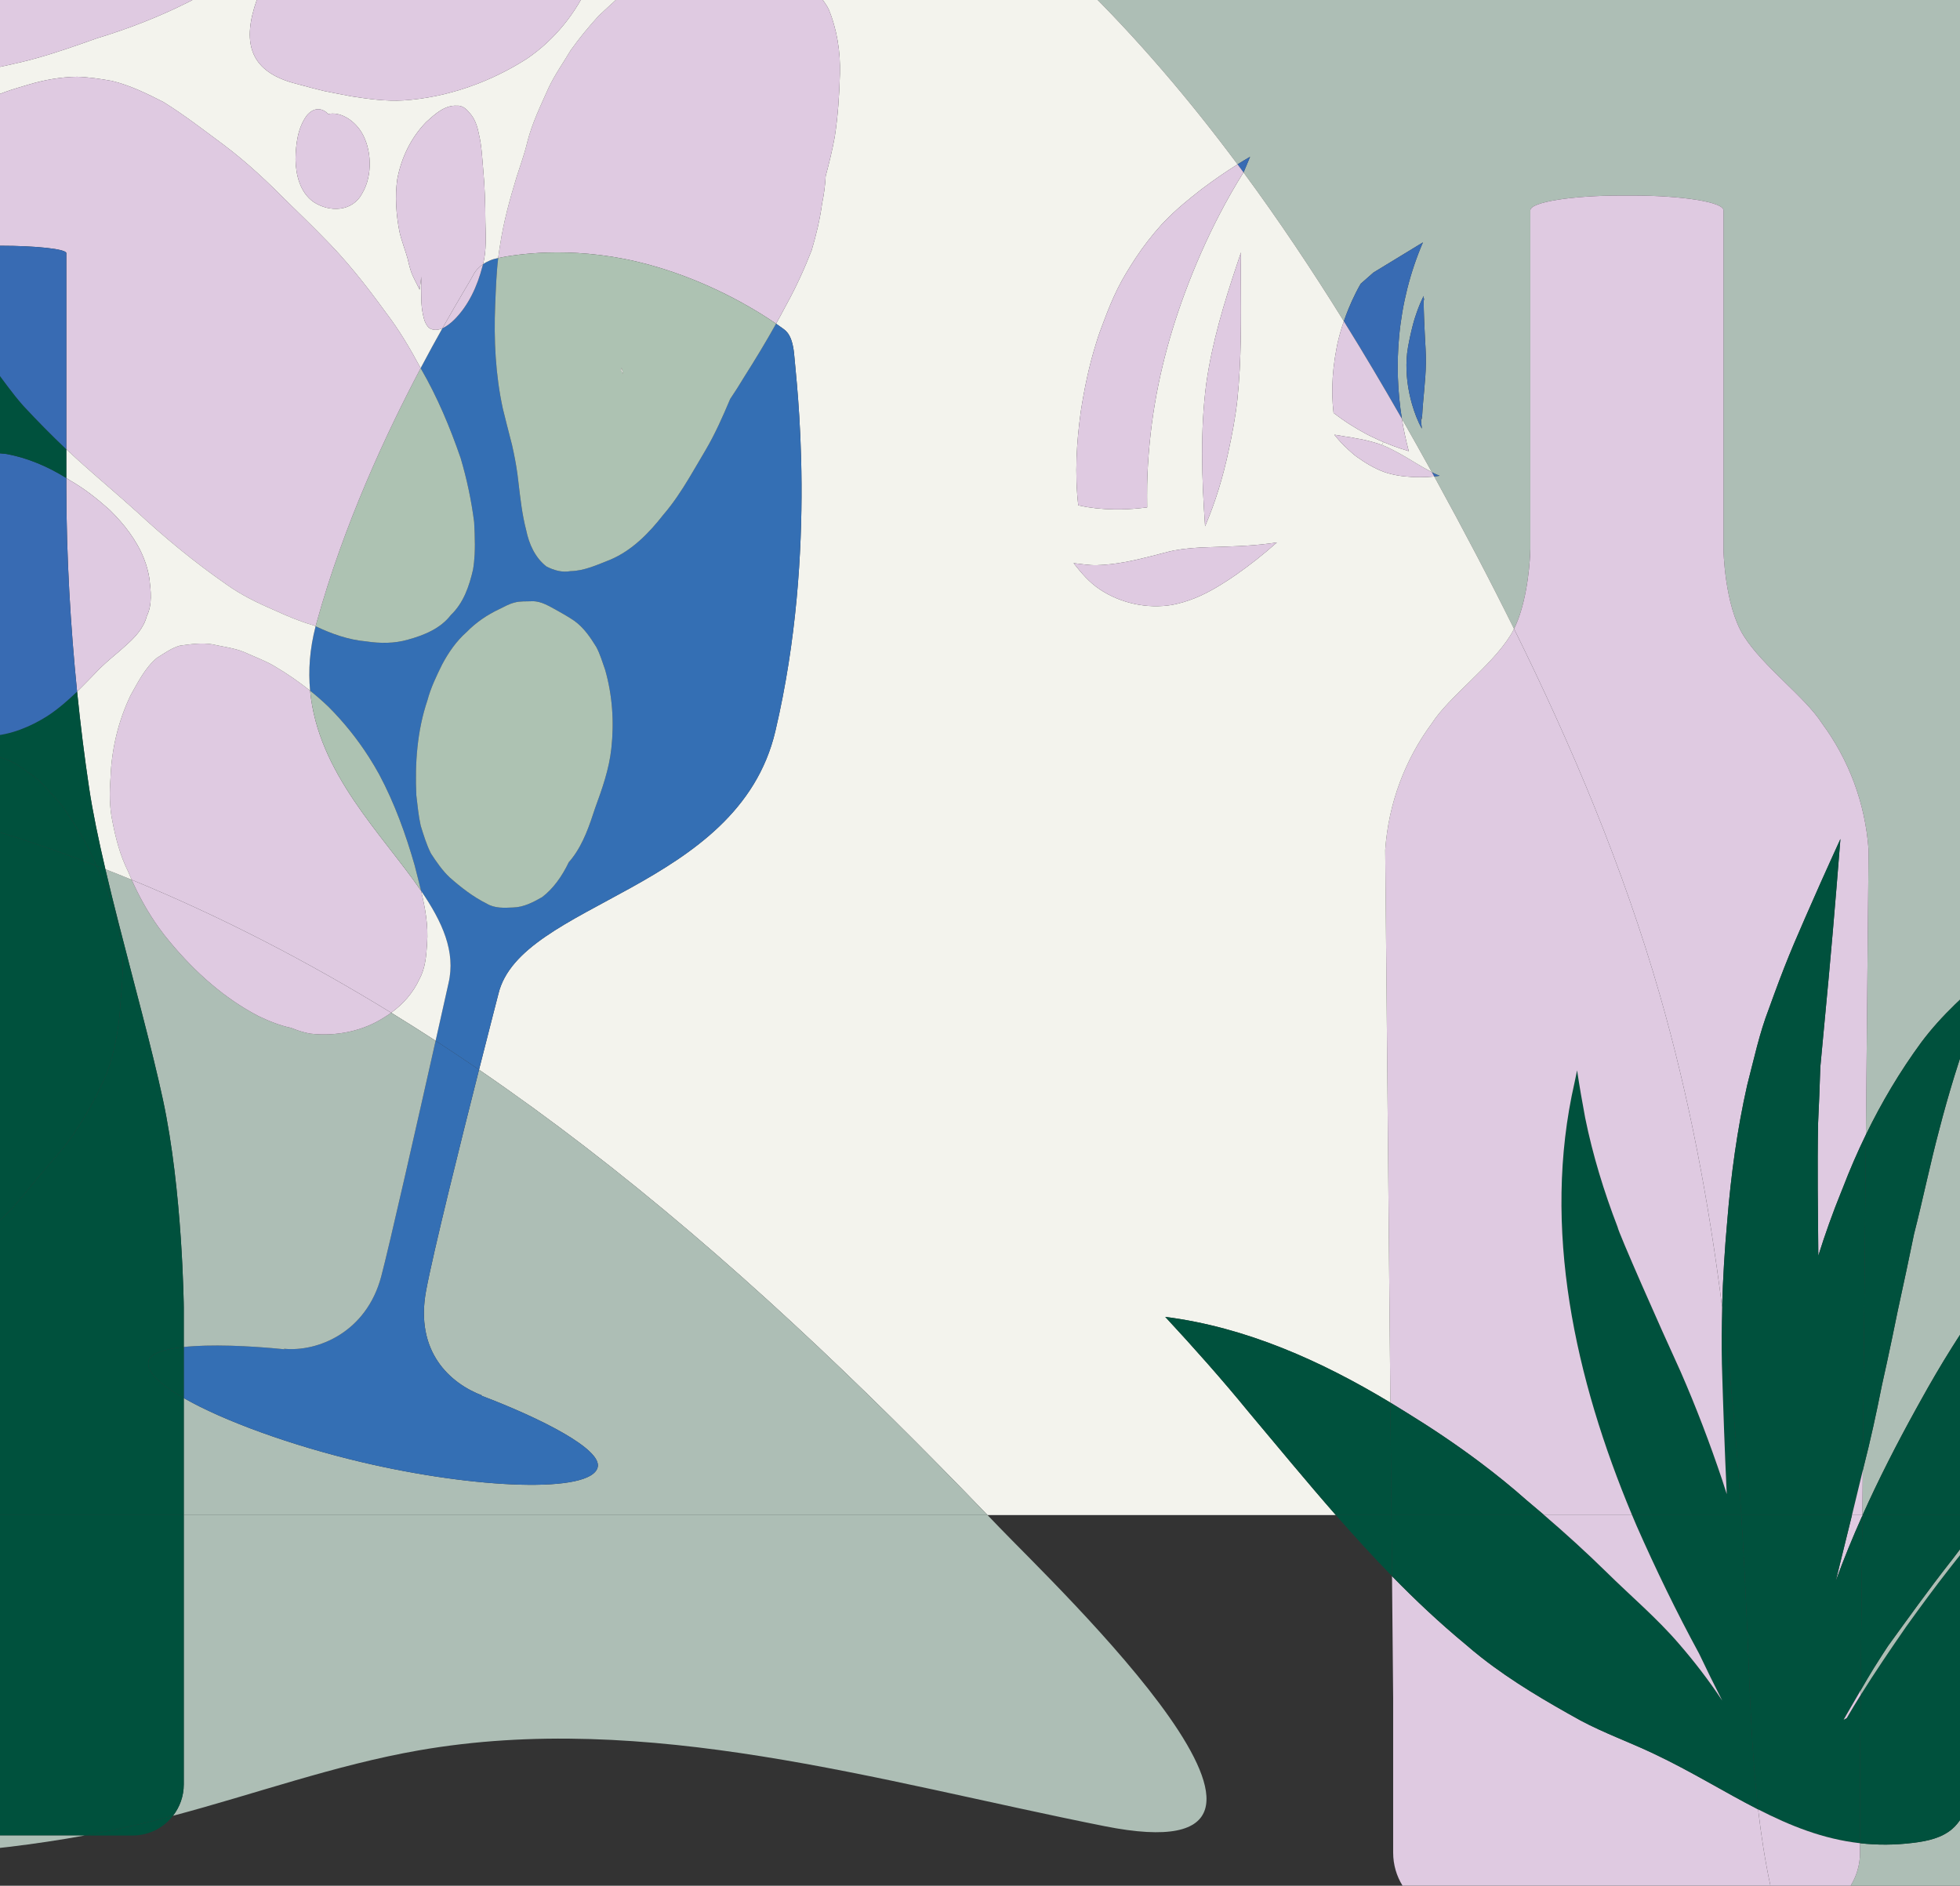 <?xml version="1.0" encoding="UTF-8"?>
<svg id="Calque_1" data-name="Calque 1" xmlns="http://www.w3.org/2000/svg" viewBox="0 0 1440 1385.65">
  <rect x="0" y="0" width="1440" height="1385.65" fill="#333333" stroke="none"/>
  <defs>
    <style>
      .cls-1 {
        fill: #adc2b2;
      }

      .cls-2 {
        fill: #dfcae1;
      }

      .cls-3 {
        fill: #dfcae1;
      }

      .cls-4 {
        fill: #386bb3;
      }

      .cls-5 {
        fill: #f3f3ed;
      }

      .cls-6 {
        fill: #00513d;
      }

      .cls-7 {
        fill: #adbeb5;
      }

      .cls-8 {
        fill: #346fb4;
      }
    </style>
  </defs>
  <path class="cls-7" d="M1644.43,495.97c17.6,199.61,47.93,399.89,29.86,599.46-2.99,32.93-7.41,66.22-20.18,96.72-13.89,33.18-37.04,61.6-61.62,87.86-74.41,79.52-164.94,143.9-264.48,188.07-12.54-26.4-21.19-54.05-27.3-82.44h58.93c4.37-7.04,6.91-15.35,6.91-24.25v-6.97c12.45,1.41,25.57,1.44,39.63-.34,10-1.26,20.38-3.53,28.03-10.09,10.85-9.31,12.86-25.08,23.43-34.31,7.39-6.46,19.42-9.14,28.27-12.99-1.51-34.25-.25-69.5-.25-104,0-10.77-5.48-52.56-4.68-79.38h60.11V-13.17h-747.83c-53.94-52.68-113.75-98.48-180.94-134.03l50.66-147.51c217.21-71.15,452.39-86.67,677.06-44.69,41.74,7.79,83.97,17.88,120.06,40.24,39.65,24.55,69.53,62.67,90.75,104.2,36.83,72.1,49,154,57.72,234.49,16.44,151.74,22.46,304.41,35.86,456.44Z"/>
  <path class="cls-7" d="M1541.09-13.17v1126.48h-60.11c.32-10.66,1.63-18.95,4.68-22-7.12,7.15-14.03,14.49-20.75,22h-5.88c8.83-11.67,17.69-23.31,26.63-34.88v-156.77c-5.57,5.92-10.98,11.98-16.24,18.18-12.81,16.14-24.55,33.09-35.51,50.54-7.98,12.69-15.54,25.66-22.79,38.77-1.19,2.14-2.38,4.28-3.56,6.42-14.01,25.38-27.27,51.26-39.13,77.74h-.17l.3-32.71c.19-.76.37-1.53.55-2.29,5.11-19.88,9.47-39.95,13.46-60.1,2.54-11.3,4.98-22.64,7.36-33.99.14-.65.27-1.31.41-1.96,6.13-30.51,6.83-31.32,15.89-75.46,6.57-25.64,11.82-51.58,18.65-77.16,3.33-12.94,6.98-25.79,10.9-38.56,6.71-21.83,14.22-43.42,22.34-64.78,1.39-3.86,2.88-7.68,4.32-11.52-2.27,1.99-4.59,3.88-6.83,5.89-6.62,5.62-13.11,11.41-19.34,17.47-8.93,8.67-17.32,17.88-24.78,27.88-15.58,21.24-29.09,44-40.62,67.72l.33-35.47,1.63-173.69c-2.39-34.68-14.73-66.63-34.19-92.98-.03-.03-.03-.05-.03-.07-12.6-19.63-43.44-41.73-57.62-64.43-14.18-22.67-14.78-63.77-14.78-63.77v-248.8c0-6-30.06-10.85-67.11-10.85-1.29,0-2.57.03-3.82.03s-2.52-.03-3.8-.03c-37.08,0-67.14,4.85-67.14,10.85v248.8s-.35,24.6-7.08,46.23c-1.35,4.37-2.97,8.61-4.91,12.51-18.2-36.82-37.37-73.17-57.09-109.14l-1.53-2.79c1.33-.13,2.66-.3,3.99-.53-1.52-.56-2.99-1.23-4.43-1.95-.45-.24-.88-.47-1.31-.69-7.22-13.11-14.56-26.21-22.02-39.27-3.21-20.02-3.91-40.42-2.01-60.66,2.23-23.79,8.08-47.08,17.47-68.93-1.67,1.02-3.33,2.03-4.99,3.05-10.43,6.39-20.87,12.77-31.34,19.09-3.1,2.78-6.21,5.53-9.36,8.24-.39.67-.78,1.33-1.15,2.01l-.72,1.32s-.4.74-.53.98c-.42.8-.83,1.6-1.24,2.41-1.88,3.75-3.63,7.58-5.23,11.46-1.27,3.09-2.46,6.22-3.54,9.38-23.22-37.4-47.7-74.08-73.73-109.4l.21-.33c1.5-3.72,3.06-7.42,4.64-11.11-3.1,1.8-6.17,3.66-9.21,5.56-35.56-47.76-73.99-92.94-115.97-133.94h747.83ZM1047.59,266.64c.1-6.99-.46-13.97-.8-20.94-.39-8.09-.77-16.18-.84-24.28.12-.75.25-1.51.39-2.29-.14.19-.26.4-.4.59,0-.75-.01-1.5,0-2.25-2.09,4.18-3.87,8.53-5.36,12.96-1.94,5.27-3.21,10.83-4.45,16.26-1.19,5.62-2.4,11.27-2.68,17.02-.64,11.28.86,22.62,4,33.46,1.8,6.14,4.05,12.21,7.17,17.82-.42-3.09-.62-6.31-.72-9.58.28.97.56,1.93.84,2.9.02-.82.07-2.25.09-2.54.66-13.06,2.6-26.04,2.76-39.13Z"/>
  <path class="cls-6" d="M1485.66,921.66v156.77c-8.94,11.57-17.8,23.21-26.63,34.88h-90.6c11.86-26.48,25.12-52.36,39.13-77.74,1.18-2.14,2.37-4.28,3.56-6.42,7.25-13.11,14.81-26.08,22.79-38.77,10.96-17.45,22.7-34.4,35.51-50.54,5.26-6.2,10.67-12.26,16.24-18.18Z"/>
  <path class="cls-6" d="M1485.66,1192.69c0,34.5-1.26,69.75.25,104-8.85,3.85-20.88,6.53-28.27,12.99-10.57,9.23-12.58,25-23.43,34.31-7.65,6.56-18.03,8.83-28.03,10.09-14.06,1.78-27.18,1.75-39.63.34v-58.03l.47-50.89c10.63-17,21.93-33.59,33.32-50.06,10.41-14.53,21.03-28.96,32.06-43.06,3.53-4.54,7.12-9.05,10.75-13.52,7.06-8.69,14.3-17.22,21.76-25.55h16.07c-.8,26.82,4.68,68.61,4.68,79.38Z"/>
  <path class="cls-7" d="M1464.91,1113.31c-7.46,8.33-14.7,16.86-21.76,25.55-3.63,4.47-7.22,8.98-10.75,13.52-11.03,14.1-21.65,28.53-32.06,43.06-11.39,16.47-22.69,33.06-33.32,50.06l.04-3.52c7.83-13.53,10.19-17.42,23.09-37.16-1.01,1.57-2.01,3.14-3.04,4.69,14.9-20.55,29.68-41.18,45.32-61.17.65-.83,1.3-1.65,1.95-2.48,2.56-3.38,5.12-6.76,7.69-10.14,5.65-7.47,11.3-14.95,16.96-22.41h5.88Z"/>
  <path class="cls-6" d="M1462.44,714.78c-1.44,3.84-2.93,7.66-4.32,11.52-8.12,21.36-15.63,42.95-22.34,64.78-3.92,12.77-7.57,25.62-10.9,38.56-6.83,25.58-12.08,51.52-18.65,77.16-9.06,44.14-9.76,44.95-15.89,75.46-.14.65-.27,1.31-.41,1.96-2.38,11.35-4.82,22.69-7.36,33.99-3.99,20.15-8.35,40.22-13.46,60.1-.18.76-.36,1.53-.55,2.29l.28-30.09,1.87-199.3.16-17.47c11.53-23.72,25.04-46.48,40.62-67.72,7.46-10,15.85-19.21,24.78-27.88,6.23-6.06,12.72-11.85,19.34-17.47,2.24-2.01,4.56-3.9,6.83-5.89Z"/>
  <path class="cls-6" d="M1368.43,1113.31h90.6c-5.66,7.46-11.31,14.94-16.96,22.41-2.57,3.38-5.13,6.76-7.69,10.14-.65.83-1.3,1.65-1.95,2.48-15.64,19.99-30.42,40.62-45.32,61.17,1.03-1.55,2.03-3.12,3.04-4.69-12.9,19.74-15.26,23.63-23.09,37.16l.27-29.47.03-4.04.38-39.48.51-55.28c.06-.13.12-.27.18-.4Z"/>
  <path class="cls-3" d="M1372.83,624.58l-1.63,173.69-.33,35.47c-6.27,12.89-11.96,26.07-17.08,39.43-.34.84-.69,1.68-1.02,2.52-6.29,15.46-11.88,31.16-16.87,47.06-.28-32.31-.76-64.63-.17-96.92v-.2c.67-13.86,1.22-27.71,1.65-41.57,4.13-43.88,8.34-87.74,11.87-131.69.99-11.95,1.88-23.91,2.89-35.87-4.78,10.58-9.67,21.17-14.38,31.79-17.41,39.44-23.42,52.63-34.44,82.69-1.15,3.14-2.36,6.47-3.64,10.03-7.09,18.26-11.11,37.49-16.04,56.4-7.37,32.67-11.91,65.97-14.6,99.33-1.92,21.2-3.23,42.44-3.81,63.71-9.81-77.57-24.19-154.4-45.8-229.53-26.72-92.87-64.21-182.14-107.08-268.85,1.94-3.9,3.56-8.14,4.91-12.51,6.73-21.63,7.08-46.23,7.08-46.23v-248.8c0-6,30.06-10.85,67.14-10.85,1.28,0,2.55.03,3.8.03s2.53-.03,3.82-.03c37.05,0,67.11,4.85,67.11,10.85v248.8s.6,41.1,14.78,63.77c14.18,22.7,45.02,44.8,57.62,64.43,0,.02,0,.04.03.07,19.46,26.35,31.8,58.3,34.19,92.98Z"/>
  <path class="cls-6" d="M1370.87,833.74l-.16,17.47-1.87,199.3-.28,30.09c-2.6,10.91-5.25,21.81-7.92,32.71h-81.31c-3.24-51.1-7.69-102.14-14.1-152.86.58-21.27,1.89-42.51,3.81-63.71,2.69-33.36,7.23-66.66,14.6-99.33,4.93-18.91,8.95-38.14,16.04-56.4,1.28-3.56,2.49-6.89,3.64-10.03,11.02-30.06,17.03-43.25,34.44-82.69,4.71-10.62,9.6-21.21,14.38-31.79-1.01,11.96-1.9,23.92-2.89,35.87-3.53,43.95-7.74,87.81-11.87,131.69-.43,13.86-.98,27.71-1.65,41.57v.2c-.59,32.29-.11,64.61.17,96.92,4.99-15.9,10.58-31.6,16.87-47.06.33-.84.68-1.68,1.02-2.52,5.12-13.36,10.81-26.54,17.08-39.43Z"/>
  <path class="cls-3" d="M1368.56,1080.6l-.3,32.71h-7.62c2.67-10.9,5.32-21.8,7.92-32.71Z"/>
  <path class="cls-7" d="M1368.26,1113.31h.17c-.06.13-.12.27-.18.4v-.4Z"/>
  <path class="cls-3" d="M1368.26,1113.31v.4c-7.07,15.79-13.62,31.79-19.55,48.02,3.99-16.14,7.99-32.28,11.93-48.42h7.62Z"/>
  <path class="cls-6" d="M1368.25,1113.71l-.51,55.28-.38,39.48-.03,4.04-.27,29.47c-2.67,4.6-5.96,10.31-10.52,18.14-.69,1.18-1.35,2.38-2.03,3.57l2.23-1.2c3.34-5.71,6.78-11.37,10.28-16.99l-.47,50.89v58.03c-27.23-3.08-51.25-12.8-74.85-24.85-4.7-41.07-6.03-82.92-7.68-124.11-1.23-30.7-2.74-61.44-4.69-92.15h81.31c-3.94,16.14-7.94,32.28-11.93,48.42,5.93-16.23,12.48-32.23,19.54-48.02Z"/>
  <path class="cls-3" d="M1367.06,1241.98l-.04,3.52c-3.5,5.62-6.94,11.28-10.28,16.99l-2.23,1.2c.68-1.19,1.34-2.39,2.03-3.57,4.56-7.83,7.85-13.54,10.52-18.14Z"/>
  <path class="cls-3" d="M1366.55,1354.42v6.97c0,8.9-2.54,17.21-6.91,24.25h-58.93c-3.96-18.42-6.84-37.16-9.01-56.07,23.6,12.05,47.62,21.77,74.85,24.85Z"/>
  <path class="cls-3" d="M1300.71,1385.64h-270.26c-4.37-7.04-6.9-15.35-6.9-24.25v-113.35l-.84-89.85c17.12,17.54,34.97,34.36,53.94,50.04,3.9,3.41,7.9,6.7,11.97,9.89,22.6,17.71,47.58,32.25,72.67,46.16,17.5,9.32,36.25,16.02,54.12,24.55,27.14,12.83,51.48,28.07,76.29,40.74,2.17,18.91,5.05,37.65,9.01,56.07Z"/>
  <path class="cls-6" d="M1284.02,1205.46c1.65,41.19,2.98,83.04,7.68,124.11-24.81-12.67-49.15-27.91-76.29-40.74-17.87-8.53-36.62-15.23-54.12-24.55-25.09-13.91-50.07-28.45-72.67-46.16-4.07-3.19-8.07-6.48-11.97-9.89-18.97-15.68-36.82-32.5-53.94-50.04l-.22-23.37-.2-21.51h112.2c15.72,13.49,31.04,27.43,45.83,41.94,17.7,17.47,36.83,33.58,53.09,52.5,11.48,13.22,22.21,27.21,31.9,41.87-5.82-11.41-11.5-22.91-16.97-34.48-16.63-30.57-31.8-61.9-45.83-93.71-1.16-2.7-2.31-5.4-3.44-8.12h80.26c1.95,30.71,3.46,61.45,4.69,92.15Z"/>
  <path class="cls-6" d="M1279.33,1113.31h-80.26c-41.64-99.67-66.74-210.91-42.23-317.99.57-2.95,1.2-5.89,1.84-8.82,1.74,11.66,3.75,23.26,5.93,34.85,5.56,27.41,13.77,54.16,23.81,80.24.63,4.1,31,72.96,46.32,106.33,11.37,25.98,21.47,52.56,30.51,79.47,1.13,3.49,2.24,6.98,3.38,10.49-1.53-31.97-2.62-63.93-3.58-95.9-.27-13.85-.2-27.7.18-41.53,6.41,50.72,10.86,101.76,14.1,152.86Z"/>
  <path class="cls-3" d="M1268.63,1097.88c-1.14-3.51-2.25-7-3.38-10.49-9.04-26.91-19.14-53.49-30.51-79.47-15.32-33.37-45.69-102.23-46.32-106.33-10.04-26.08-18.25-52.83-23.81-80.24-2.18-11.59-4.19-23.19-5.93-34.85-.64,2.93-1.27,5.87-1.84,8.82-24.51,107.08.59,218.32,42.23,317.99h-64.58c-4.25-3.66-8.53-7.28-12.84-10.87-10.98-9.72-22.38-18.95-34.09-27.75-17.46-13.13-35.63-25.31-54.24-36.77-3.91-2.45-7.84-4.88-11.81-7.26l-3.8-406.08c2.42-34.68,14.74-66.63,34.2-92.98.02-.03.02-.05.05-.07,12.61-19.63,43.41-41.73,57.59-64.43,1-1.59,1.94-3.28,2.8-5.03,42.87,86.71,80.36,175.98,107.08,268.85,21.61,75.13,35.99,151.96,45.8,229.53-.38,13.83-.45,27.68-.18,41.53.96,31.97,2.05,63.93,3.58,95.9Z"/>
  <path class="cls-3" d="M1248.34,1215.14c5.47,11.57,11.15,23.07,16.97,34.48-9.69-14.66-20.42-28.65-31.9-41.87-16.26-18.92-35.39-35.03-53.09-52.5-14.79-14.51-30.11-28.45-45.83-41.94h64.58c1.13,2.72,2.28,5.42,3.44,8.12,14.03,31.81,29.2,63.14,45.83,93.71Z"/>
  <path class="cls-6" d="M1134.49,1113.31h-112.2l-.78-82.65c3.97,2.38,7.9,4.81,11.81,7.26,18.61,11.46,36.78,23.64,54.24,36.77,11.71,8.8,23.11,18.03,34.09,27.75,4.31,3.59,8.59,7.21,12.84,10.87Z"/>
  <path class="cls-5" d="M1112.35,462.07c-.86,1.75-1.8,3.44-2.8,5.03-14.18,22.7-44.98,44.8-57.59,64.43-.03.02-.03.04-.05.07-19.46,26.35-31.78,58.3-34.2,92.98l3.8,406.08c-50.88-30.68-106.08-55.43-165.42-63,21.12,22.78,41.77,46.02,61.43,70.08,21.17,25.22,42.17,50.75,63.91,75.57h-255.88c-92.76-96.34-189.69-189.07-295.77-270.73-25.36-19.52-51.32-38.42-77.84-56.55,8.1-31.95,14.18-55.48,14.18-55.48,15.97-67.75,176.05-76.47,203.53-193.26,31.46-133.68,15.15-259.16,13.99-274.97-1.17-15.81-5.73-18.99-8.63-21.06-.49-.35-2.14-1.56-4.82-3.41,2.59-4.63,5.12-9.3,7.59-14,7.1-12.86,13.2-26.25,18.53-39.92,3.36-11.32,6.12-22.81,7.7-34.52,1.38-6.58,2.24-13.28,2.61-20,2.51-9.56,4.93-19.15,6.67-28.88,2.37-15.21,3.38-31.02,3.8-46.31.44-16.17-2.11-32.5-8.28-47.47-3.14-6.21-8.11-11.28-12.54-16.58-1.19-1.22-2.46-2.33-3.79-3.34h200.78c41.98,41,80.41,86.18,115.97,133.94-9.01,5.64-17.76,11.71-26.25,18.1l-2.07,1.62c-3.81,2.98-7.59,6.01-11.28,9.14-5.7,4.78-11.1,9.92-16.2,15.34-6.97,7.78-13.41,15.99-19.15,24.72-4.74,7.3-9.39,14.71-13.23,22.53-3.56,7.3-6.72,14.78-9.54,22.4-2.22,5.75-4.41,11.51-6.16,17.43-5.16,16.4-8.67,33.31-11.3,50.29-3.14,22.81-4.53,46.12-1.84,69.03,8.76,1.89,16.83,2.77,26.53,2.93,6,.09,12-.19,17.97-.78,1.9-.19,3.96-.46,6.08-.66-.05-5.52-.1-11.04,0-16.55.19-10.31.87-20.61,1.86-30.88,3.66-38.07,12.7-74.81,26.02-110.61,7.27-19.54,15.66-38.74,25.3-57.27,5.46-10.53,11.33-20.85,17.62-30.9,26.03,35.32,50.51,72,73.73,109.4-1.64,4.75-3.06,9.58-4.24,14.47-.05.24-.11.48-.17.72-.01.04-.02.13-.06.27-.1.48-.21.97-.32,1.45-.23,1.1-.44,2.21-.64,3.31-.41,2.22-.8,4.43-1.15,6.65-.08.53-.16,1.06-.23,1.59-.62,4.25-1.08,8.52-1.36,12.81-.63,9.44-.39,17.05.6,26.13,4.09,3.12,8.3,6.07,12.65,8.82,3.35,2.12,6.77,4.13,10.25,6.02.14.07.9.47,1.03.55.36.18.71.37,1.07.55.84.43,1.68.85,2.52,1.27,1.68.83,3.38,1.63,5.08,2.4,1.31.6,2.63,1.18,3.96,1.73l-.94,2.22c-1.23-.48-2.46-.91-3.72-1.3-5.06-1.49-10.17-2.87-15.41-3.61-2.72-.59-5.46-1.06-8.23-1.39-2.55-.49-5.13-.9-7.69-1.28,3.13,3.83,6.39,7.58,10.11,10.85,2.09,1.84,4.11,3.79,6.39,5.41,6.24,4.44,12.83,8.48,20.04,11.11,6.52,2.29,13.39,3.31,20.27,3.66,2.23.13,4.47.17,6.69.17,3.31-.04,6.62-.15,9.91-.49l1.53,2.79c19.72,35.97,38.89,72.32,57.09,109.14ZM936.83,399.74l1.32-1.17c-1.71.29-3.43.54-5.14.77-15.09,2.01-30.33,2.23-45.51,2.77-8.34.27-16.68.86-24.9,2.35-5.37,1.13-10.64,2.7-15.96,4.01-13.35,3.41-26.95,6.46-40.77,6.83-5.74.16-11.43-.89-17.12-1.5,5.62,7.17,11.58,14.21,19.24,19.27,15.43,10.28,34.92,14.48,53.21,11.41,11.36-2.17,22.08-6.71,32.01-12.58,10.56-6.18,20.54-13.32,30.14-20.9,4.58-3.65,9.08-7.39,13.48-11.26ZM911.74,185.49c-.88,2.63-1.76,5.26-2.64,7.9-9.67,28.79-18.54,58.03-22.83,88.18-4.58,34.86-3.34,70.15-.91,105.14,7.57-17.63,13.13-36.07,17.15-54.82,2.74-12.6,5.15-25.27,6.56-38.09,3.11-29.65,2.68-59.49,2.56-89.25-.02-6.35-.01-12.7.11-19.06Z"/>
  <path class="cls-4" d="M1053.29,347.66c1.44.72,2.91,1.39,4.43,1.95-1.33.23-2.66.4-3.99.53-.58-1.06-1.16-2.11-1.75-3.17.43.22.86.45,1.31.69Z"/>
  <path class="cls-3" d="M1051.98,346.97c.59,1.06,1.17,2.11,1.75,3.17-3.29.34-6.6.45-9.91.49-2.22,0-4.46-.04-6.69-.17-6.88-.35-13.75-1.37-20.27-3.66-7.21-2.63-13.8-6.67-20.04-11.11-2.28-1.62-4.3-3.57-6.39-5.41-3.72-3.27-6.98-7.02-10.11-10.85,2.56.38,5.14.79,7.69,1.28,2.77.33,5.51.8,8.23,1.39,5.24.74,10.35,2.12,15.41,3.61,1.26.39,2.49.82,3.72,1.3,3.67,1.41,7.22,3.16,10.68,5.04,1.87,1,3.72,2.05,5.55,3.1,6.67,3.81,10.44,6.54,20.38,11.82Z"/>
  <path class="cls-4" d="M1046.79,245.7c.34,6.97.9,13.95.8,20.94-.16,13.09-2.1,26.07-2.76,39.13-.02.29-.07,1.72-.09,2.54-.28-.97-.56-1.93-.84-2.9.1,3.27.3,6.49.72,9.58-3.12-5.61-5.37-11.68-7.17-17.82-3.14-10.84-4.64-22.18-4-33.46.28-5.75,1.49-11.4,2.68-17.02,1.24-5.43,2.51-10.99,4.45-16.26,1.49-4.43,3.27-8.78,5.36-12.96-.01.75,0,1.5,0,2.25.14-.19.26-.4.4-.59-.14.78-.27,1.54-.39,2.29.07,8.1.45,16.19.84,24.28Z"/>
  <path class="cls-4" d="M1040.43,181.16c1.66-1.02,3.32-2.03,4.99-3.05-9.39,21.85-15.24,45.14-17.47,68.93-1.9,20.24-1.2,40.64,2.01,60.66-13.76-24.06-27.94-48-42.64-71.65,1.08-3.16,2.27-6.29,3.54-9.38,1.6-3.88,3.35-7.71,5.23-11.46.41-.81.82-1.61,1.24-2.41.13-.24.51-.96.53-.98l.72-1.32c.37-.68.76-1.34,1.15-2.01,3.15-2.71,6.26-5.46,9.36-8.24,10.47-6.32,20.91-12.7,31.34-19.09Z"/>
  <path class="cls-5" d="M1051.98,346.97c-9.94-5.28-13.71-8.01-20.38-11.82-1.83-1.05-3.68-2.1-5.55-3.1-3.46-1.88-7.01-3.63-10.68-5.04l.94-2.22c2.27.97,4.56,1.88,6.87,2.75,3.85,1.45,7.76,2.76,11.7,3.93.04.01.08.02.13.03-2.08-7.85-3.77-15.79-5.05-23.8,7.46,13.06,14.8,26.16,22.02,39.27Z"/>
  <path class="cls-3" d="M1035.01,331.5s-.09-.02-.13-.03c-3.94-1.17-7.85-2.48-11.7-3.93-2.31-.87-4.6-1.78-6.87-2.75-1.33-.55-2.65-1.13-3.96-1.73-1.7-.77-3.4-1.57-5.08-2.4-.84-.42-1.68-.84-2.52-1.27-.36-.18-.71-.37-1.07-.55-.13-.08-.89-.48-1.03-.55-3.48-1.89-6.9-3.9-10.25-6.02-4.35-2.75-8.56-5.7-12.65-8.82-.99-9.08-1.23-16.69-.6-26.13.28-4.29.74-8.56,1.36-12.81.07-.53.15-1.06.23-1.59.35-2.22.74-4.43,1.15-6.65.2-1.1.41-2.21.64-3.31.11-.48.22-.97.32-1.45.04-.14.05-.23.06-.27.06-.24.12-.48.17-.72,1.18-4.89,2.6-9.72,4.24-14.47,14.7,23.65,28.88,47.59,42.64,71.65,1.28,8.01,2.97,15.95,5.05,23.8Z"/>
  <path class="cls-6" d="M1022.49,1134.82l.22,23.37c-14.19-14.54-27.88-29.58-41.28-44.88h40.86l.2,21.51Z"/>
  <path class="cls-6" d="M1021.51,1030.66l.78,82.65h-40.86c-21.74-24.82-42.74-50.35-63.91-75.57-19.66-24.06-40.31-47.3-61.43-70.08,59.34,7.57,114.54,32.32,165.42,63Z"/>
  <path class="cls-3" d="M938.15,398.57l-1.32,1.17c-4.4,3.87-8.9,7.61-13.48,11.26-9.6,7.58-19.58,14.72-30.14,20.9-9.93,5.87-20.65,10.41-32.01,12.58-18.29,3.07-37.78-1.13-53.21-11.41-7.66-5.06-13.62-12.1-19.24-19.27,5.69.61,11.38,1.66,17.12,1.5,13.82-.37,27.42-3.42,40.77-6.83,5.32-1.31,10.59-2.88,15.96-4.01,8.22-1.49,16.56-2.08,24.9-2.35,15.18-.54,30.42-.76,45.51-2.77,1.71-.23,3.43-.48,5.14-.77Z"/>
  <path class="cls-4" d="M918.44,115.21c-1.58,3.69-3.14,7.39-4.64,11.11l-.21.33c-1.44-1.97-2.9-3.93-4.36-5.88,3.04-1.9,6.11-3.76,9.21-5.56Z"/>
  <path class="cls-3" d="M909.23,120.77c1.46,1.95,2.92,3.91,4.36,5.88-6.29,10.05-12.16,20.37-17.62,30.9-9.64,18.53-18.03,37.73-25.3,57.27-13.32,35.8-22.36,72.54-26.02,110.61-.99,10.27-1.67,20.57-1.86,30.88-.1,5.51-.05,11.03,0,16.55-2.12.2-4.18.47-6.08.66-5.97.59-11.97.87-17.97.78-9.7-.16-17.77-1.04-26.53-2.93-2.69-22.91-1.3-46.22,1.84-69.03,2.63-16.98,6.14-33.89,11.3-50.29,1.75-5.92,3.94-11.68,6.16-17.43,2.82-7.62,5.98-15.1,9.54-22.4,3.84-7.82,8.49-15.23,13.23-22.53,5.74-8.73,12.18-16.94,19.15-24.72,5.1-5.42,10.5-10.56,16.2-15.34,3.69-3.13,7.47-6.16,11.28-9.14l2.07-1.62c8.49-6.39,17.24-12.46,26.25-18.1Z"/>
  <path class="cls-3" d="M909.1,193.39c.88-2.64,1.76-5.27,2.64-7.9-.12,6.36-.13,12.71-.11,19.06.12,29.76.55,59.6-2.56,89.25-1.41,12.82-3.82,25.49-6.56,38.09-4.02,18.75-9.58,37.19-17.15,54.82-2.43-34.99-3.67-70.28.91-105.14,4.29-30.15,13.16-59.39,22.83-88.18Z"/>
  <path class="cls-7" d="M734.35,1122.47c39.61,41.35,267.49,257.3,77.25,219.44-166.92-33.23-336.47-85.02-504.11-55.69-61.32,10.73-120.19,32.08-180.39,48.03,4.96-6.37,7.92-14.38,7.92-23.07v-197.87h590.53c2.94,3.05,5.87,6.1,8.8,9.16Z"/>
  <path class="cls-7" d="M725.55,1113.31H135.02v-85.98c29.03,16.66,78.74,34.82,130.78,47.09,83.67,19.73,168.74,23.12,173.33,3.66,3.11-13.17-41.28-35.76-85.76-52.63l.88-.02c-23.52-8.97-49.6-32.05-41.18-77.15,5.31-28.45,25.03-107.65,38.87-162.25,26.52,18.13,52.48,37.03,77.84,56.55,106.08,81.66,203.01,174.39,295.77,270.73Z"/>
  <path class="cls-3" d="M608.81,6.75c6.17,14.97,8.72,31.3,8.28,47.47-.42,15.29-1.43,31.1-3.8,46.31-1.74,9.73-4.16,19.32-6.67,28.88-.37,6.72-1.23,13.42-2.61,20-1.58,11.71-4.34,23.2-7.7,34.52-5.33,13.67-11.43,27.06-18.53,39.92-2.47,4.7-5,9.37-7.59,14-13.27-9.13-51.97-33.75-102.28-45.6-50.26-11.85-90.86-5-101.89-2.64.36-3.11.8-6.21,1.34-9.3,2.57-17.05,7.13-33.73,12.16-50.19,2.72-8.61,5.87-17.08,7.92-25.88,3.54-13.91,9.9-26.92,15.73-39.98,4.53-9.52,10.67-18.16,16.04-27.22,6.24-8.9,13.31-17.32,20.58-25.4,5.42-5.01,10.78-10.09,16.36-14.93,4.64-3.52,9.5-6.75,14.41-9.88h121.92c1.33,1.01,2.6,2.12,3.79,3.34,4.43,5.3,9.4,10.37,12.54,16.58Z"/>
  <path class="cls-8" d="M583.64,262.32c1.16,15.81,17.47,141.29-13.99,274.97-27.48,116.79-187.56,125.51-203.53,193.26,0,0-6.08,23.53-14.18,55.48-10.54-7.21-21.17-14.3-31.89-21.26,5.6-24.92,9.46-42.24,9.46-42.24,5.48-23.23-4.53-45.16-20.15-67.96-1.51-6.3-3.19-12.56-4.74-18.8-6.57-22.94-14.79-45.64-26.01-66.67-2.42-4.41-4.98-8.73-7.7-12.96-8.52-13.31-18.46-25.65-29.65-36.85-4.31-4.12-8.79-8.04-13.42-11.75-1.4-14.77-.34-30.49,4.04-47.36,11.75,5.59,24.13,10,37.18,11.13,10.17,1.55,20.7,1.61,30.63-1.28,6.06-1.66,12.13-3.73,17.65-6.69,2.67-1.42,5.21-3.05,7.56-4.95s4.51-4.06,6.41-6.54c9.27-8.85,13.42-21.12,16.23-33.31.62-3.69.99-7.42,1.18-11.17.12-2.43.17-4.87.17-7.3,0-5.5-.26-11-.54-16.45-2.03-15.85-5.37-31.66-9.91-46.97-7.8-22.58-17.01-44.67-28.98-65.37-.13-.25-.27-.49-.4-.74,5.74-10.88,11.14-20.72,15.99-29.32,3.23-1.45,6.24-3.96,8.54-6.18,10.64-10.51,17.07-24.76,20.8-39.07.18-.61.35-1.23.51-1.84,3.75-2.58,7.36-3.64,8.28-3.86-.04.01-.07.02-.09.03-.03.01-.04.01,0,0,.01,0,.03-.01.05-.01.13-.03.21-.05.24-.06,0,0,0-.01,0-.01.01.01.01,0,.01,0,.45-.12,1.33-.34,2.62-.61-1.37,11.47-1.73,23.03-2.21,34.58-1.05,25.39.2,51.01,5.57,75.88,1.97,8.11,4.05,16.18,6.13,24.26.23.87.45,1.76.68,2.64,1.59,7.03,2.97,14.11,3.95,21.25.24,1.91.47,3.83.7,5.74,1.42,11.96,2.7,23.99,5.75,35.64,2.07,10.15,6.53,20.17,14.86,26.64,5.5,2.85,11.49,4.58,17.7,3.44,10.42-.2,19.9-4.79,29.43-8.5,15.82-6.76,28.25-19.49,38.69-32.86,7.33-8.48,13.44-17.81,19.19-27.38,3.98-6.58,7.79-13.27,11.72-19.87,7.15-12.09,12.82-24.94,18.27-37.88,3.57-5.3,7.01-10.69,10.27-16.17,8.17-12.85,16.05-25.88,23.47-39.17,2.68,1.85,4.33,3.06,4.82,3.41,2.9,2.07,7.46,5.25,8.63,21.06ZM449.15,549.96c2.13-19.33.8-39.24-4.61-57.95-2.02-5.55-3.6-11.32-6.42-16.54-4.4-7.19-9.35-14.45-16.33-19.38-3.85-2.62-7.91-4.93-11.98-7.22-5.94-3.15-11.91-7.25-18.9-7.08-4.37.22-8.84-.2-13.08,1.03-3.88.99-7.38,2.99-10.94,4.74-8.98,4.22-17.25,9.86-24.18,16.98-7.45,6.58-13.26,14.99-17.89,23.74-4.21,8.55-8.35,17.11-10.8,26.36-7.56,22.37-9.24,46.36-8.14,69.84.92,7.45,1.57,14.98,3.22,22.31,2.17,6.89,4.25,13.95,7.54,20.39,4.04,6.21,8.34,12.44,13.73,17.56,8.33,7.35,17.17,14.23,27.15,19.21,5.91,3.6,12.91,3.19,19.54,2.87,7.72-.18,14.69-3.87,21.24-7.6,8.03-6.09,14.61-15.2,19.59-25.67.91-1,1.78-2.05,2.58-3.12,8.28-10.83,12.6-23.97,16.81-36.78,5.19-14.21,10.26-28.57,11.87-43.69Z"/>
  <path class="cls-1" d="M442.3,279.31s0,.06.02.09c.01.04.01.07.02.1h0s.01.04.02.07c0-.02,0-.04-.01-.06-.01-.07-.03-.14-.04-.19h0ZM570.19,237.85c-7.42,13.29-15.3,26.32-23.47,39.17-3.26,5.48-6.7,10.87-10.27,16.17-5.45,12.94-11.12,25.79-18.27,37.88-3.93,6.6-7.74,13.29-11.72,19.87-5.75,9.57-11.86,18.9-19.19,27.38-10.44,13.37-22.87,26.1-38.69,32.86-9.53,3.71-19.01,8.3-29.43,8.5-6.21,1.14-12.2-.59-17.7-3.44-8.33-6.47-12.79-16.49-14.86-26.64-3.05-11.65-4.33-23.68-5.75-35.64-.23-1.91-.46-3.83-.7-5.74-.98-7.14-2.36-14.22-3.95-21.25-.23-.88-.45-1.77-.68-2.64-2.08-8.08-4.16-16.15-6.13-24.26-5.37-24.87-6.62-50.49-5.57-75.88.48-11.55.84-23.11,2.21-34.58,11.03-2.36,51.63-9.21,101.89,2.64,50.31,11.85,89.01,36.47,102.28,45.6ZM457.72,274.99c-.34-1.62-.68-3.23-1.01-4.85-.16.68-.31,1.35-.47,2.02.49.95.98,1.89,1.48,2.83Z"/>
  <path class="cls-5" d="M433.31-13.17h37.25c-4.91,3.13-9.77,6.36-14.41,9.88-5.58,4.84-10.94,9.92-16.36,14.93-7.27,8.08-14.34,16.5-20.58,25.4-5.37,9.06-11.51,17.7-16.04,27.22-5.83,13.06-12.19,26.07-15.73,39.98-2.05,8.8-5.2,17.27-7.92,25.88-5.03,16.46-9.59,33.14-12.16,50.19-.54,3.09-.98,6.19-1.34,9.3-1.29.27-2.17.49-2.62.61,0,0,0,.01-.01,0,0,0-.03,0-.04.01-.03,0-.05,0-.08.02-.02,0-.05.01-.09.02-.92.22-4.53,1.28-8.28,3.86,2.61-10.17,1.96-20.78,1.71-31.2-.07-13-.43-26.02-1.66-38.96-.74-8.35-1.07-16.78-3.02-24.97-1.17-6.11-3.01-12.12-7.5-16.65-2.03-2.69-5.28-4.97-8.72-4.67-9.02-.55-16.28,6.3-22.55,11.93-11.23,11.5-18.38,26.4-21.31,42.13-1.76,12.64-.82,25.7,1.56,38.22,1.31,6.21,5,15.85,6.15,20.44.01,0,.01,0,0,.02.01,0,.02.03.02.05.01.05.03.11.04.18.01.02.01.04.01.06,0,.01,0,.02,0,.04,0,0,.01.01.01.02.09.38.21.91.21.92.6,2.55,1.21,5.1,2.04,7.59,1.62,4.74,4.29,9.03,6.37,13.58.54-3.19.89-6.41,1.25-9.62-.04,2.09-.08,4.18-.1,6.27.06,7.04-.18,14.16,1.22,21.11.78,3.83,1.74,7.74,4.77,10.46,3.13,1.92,6.49,1.54,9.64.14-4.85,8.6-10.25,18.44-15.99,29.32-7.61-14.17-15.76-28.08-25.57-40.86-14.39-19.88-29.57-39.1-47.02-56.39-7.85-8.04-15.93-15.84-23.95-23.7-15.26-15.32-30.95-30.28-48.29-43.25-14.52-10.77-28.86-21.9-44.24-31.43-12.1-6.17-24.53-12.26-37.79-15.46-8.43-1.48-16.99-2.81-25.55-3.04-11.97.17-23.81,2.24-35.27,5.64-11.97,3.59-24.42,6.81-34.78,14.09-5.96,3.99-10.26,9.84-15.11,15.02-6.72,7.11-10.48,16.24-12.96,25.58-1.66,5.33-3.41,10.68-3.97,16.26-.62,11.63-.73,23.4.6,35,.91,5.08,1.82,10.18,2.84,15.25-4.27.81-6.72,1.74-6.72,2.75v58.49c-.89.03-1.77.14-2.62.34-4.19-4.43-10.34-5.41-15.73,1.01-6.73,9.14-8.13,21.14-8.31,32.2.19,11.5,3.28,24.27,13.11,31.3,4.09,2.75,8.82,4.48,13.55,4.99v32.85c-17.05,12.72-26.87,31.24-34.06,50.89-2.99,8.37-6.51,16.62-8.17,25.4-2.29,11.75-2.35,23.83-.34,35.63.52,2.75,1.3,5.4,2.25,7.97.04.76.05,1.52.11,2.29.56,10.18,2.64,20.39,7.58,29.4,5.87,9.81,13.84,18.16,23.08,24.81-2.13,19.25-4.55,37.74-7.15,55.13-.13.86-.26,1.73-.4,2.61-4.18,3.12-8.39,6.2-12.53,9.39-28.86-6.49-58.03-11.7-87.49-15.53-4.04-.52-8.08-1.02-12.14-1.47V-13.17h52.83v109.41c2.69,1.57,5.54,2.83,8.55,3.47,7.13,1,14.43,2.04,21.62,1.12,7.2-.85,13.99-3.42,20.49-6.5,16.18-7.58,29.42-19.82,42.84-31.34,4.57-3.58,9.42-6.78,14.16-10.11,14.6-3.28,29.35-5.92,43.76-9.99,15.17-4.17,30-9.46,44.82-14.71,23.04-7,45.5-15.66,67.02-26.48,9.07-4.66,18.23-9.47,26.99-14.87h29.61c-2.34,4.34-4.39,8.83-6.14,13.35-10.28,29.5-6.33,51.29,26.42,60.67,28.58,7.66,18.82,5.14,43.25,9.95,12.6,1.97,25.37,3.72,38.16,2.99,32.14-2.13,63.54-13.27,90.63-30.57,20.45-13.9,36.46-33.79,46.28-56.39ZM266.19,141.93c7.67-12.9,7.07-32.41-.8-45.12-6.11-9.53-16.19-14.86-24.23-13-4.19-4.43-10.33-5.42-15.74,1.01-6.72,9.14-8.12,21.14-8.3,32.2.19,11.5,3.28,24.26,13.1,31.3,11.8,7.92,28.87,7.41,35.97-6.39ZM-103.38,399.94c8.29-40.73,10.98-167.57,10.61-184.54-2.2-22-7.35-44.19-19.68-62.9-3.54-6.32-7.55-12.5-12.7-17.51v331.4c9.04-21.53,17.13-43.51,21.77-66.45Z"/>
  <path class="cls-5" d="M456.71,270.14c.33,1.62.67,3.23,1.01,4.85-.5-.94-.99-1.88-1.48-2.83.16-.67.31-1.34.47-2.02Z"/>
  <path class="cls-1" d="M444.54,492.01c5.41,18.71,6.74,38.62,4.61,57.95-1.61,15.12-6.68,29.48-11.87,43.69-4.21,12.81-8.53,25.95-16.81,36.78-.8,1.07-1.67,2.12-2.58,3.12-4.98,10.47-11.56,19.58-19.59,25.67-6.55,3.73-13.52,7.42-21.24,7.6-6.63.32-13.63.73-19.54-2.87-9.98-4.98-18.82-11.86-27.15-19.21-5.39-5.12-9.69-11.35-13.73-17.56-3.29-6.44-5.37-13.5-7.54-20.39-1.65-7.33-2.3-14.86-3.22-22.31-1.1-23.48.58-47.47,8.14-69.84,2.45-9.25,6.59-17.81,10.8-26.36,4.63-8.75,10.44-17.16,17.89-23.74,6.93-7.12,15.2-12.76,24.18-16.98,3.56-1.75,7.06-3.75,10.94-4.74,4.24-1.23,8.71-.81,13.08-1.03,6.99-.17,12.96,3.93,18.9,7.08,4.07,2.29,8.13,4.6,11.98,7.22,6.98,4.93,11.93,12.19,16.33,19.38,2.82,5.22,4.4,10.99,6.42,16.54Z"/>
  <path class="cls-3" d="M442.35,279.51s.01.04.01.06c-.01-.03-.01-.04-.02-.06h.01Z"/>
  <path class="cls-3" d="M442.35,279.51h-.01s-.01-.07-.02-.11c0-.03-.01-.05-.01-.08.01.05.03.12.04.19Z"/>
  <path class="cls-3" d="M442.31,279.32s.01.05.01.08c-.01-.03-.02-.06-.02-.09h0Z"/>
  <path class="cls-8" d="M353.37,1025.45c44.48,16.87,88.87,39.46,85.76,52.63-4.59,19.46-89.66,16.07-173.33-3.66-52.04-12.27-101.75-30.43-130.78-47.09v-37.55c19.49-2.06,47.3-1.01,74.31,1.71l-.77-.41c25.03,2.48,60.61-12.14,71.51-53.05,5.82-21.82,27.33-116.94,39.98-173.26,10.72,6.96,21.35,14.05,31.89,21.26-13.84,54.6-33.56,133.8-38.87,162.25-8.42,45.1,17.66,68.18,41.18,77.15l-.88.02Z"/>
  <path class="cls-3" d="M194.71-13.17h238.6c-9.82,22.6-25.83,42.49-46.28,56.39-27.09,17.3-58.49,28.44-90.63,30.57-12.79.73-25.56-1.02-38.16-2.99-24.43-4.81-14.67-2.29-43.25-9.95-32.75-9.38-36.7-31.17-26.42-60.67,1.75-4.52,3.8-9.01,6.14-13.35Z"/>
  <path class="cls-3" d="M363.39,190.22s0,.01,0,.01c-.01-.01-.02,0-.03,0,.01-.01.03-.01.04-.01Z"/>
  <path class="cls-3" d="M363.35,190.23s.02-.01.03,0c-.03,0-.11.03-.24.06-.02,0-.04.01-.05.01.02-.01.05-.02.09-.03.03,0,.06,0,.09-.02s.05-.02.08-.02Z"/>
  <path class="cls-3" d="M363.27,190.25s-.06.02-.09.02c.04,0,.07-.02.09-.02Z"/>
  <path class="cls-3" d="M363.09,190.3s-.03.01,0,0h0Z"/>
  <path class="cls-3" d="M356.61,162.93c.25,10.42.9,21.03-1.71,31.2-2.72,1.86-5.5,4.53-7.38,8.26-1.73,3.44-10.36,17.3-22.47,38.83-3.15,1.4-6.51,1.78-9.64-.14-3.03-2.72-3.99-6.63-4.77-10.46-1.4-6.95-1.16-14.07-1.22-21.11.02-2.09.06-4.18.1-6.27-.36,3.21-.71,6.43-1.25,9.62-2.08-4.55-4.75-8.84-6.37-13.58-.83-2.49-1.44-5.04-2.04-7.59,0-.01-.12-.54-.21-.92,0,0-.01-.02-.01-.02,0-.02,0-.03,0-.04,0-.02,0-.04-.01-.06-.01-.07-.03-.13-.04-.18,0-.02-.01-.04-.02-.05.01-.01.01-.02,0-.02-1.15-4.59-4.84-14.23-6.15-20.44-2.38-12.52-3.32-25.58-1.56-38.22,2.93-15.73,10.08-30.63,21.31-42.13,6.27-5.63,13.53-12.48,22.55-11.93,3.44-.3,6.69,1.98,8.72,4.67,4.49,4.53,6.33,10.54,7.5,16.65,1.95,8.19,2.28,16.62,3.02,24.97,1.23,12.94,1.59,25.96,1.66,38.96Z"/>
  <path class="cls-3" d="M354.9,194.13c-.16.61-.33,1.23-.51,1.84-3.73,14.31-10.16,28.56-20.8,39.07-2.3,2.22-5.31,4.73-8.54,6.18,12.11-21.53,20.74-35.39,22.47-38.83,1.88-3.73,4.66-6.4,7.38-8.26Z"/>
  <path class="cls-1" d="M348.89,400.07c0,2.43-.05,4.87-.17,7.3-.19,3.75-.56,7.48-1.18,11.17-2.81,12.19-6.96,24.46-16.23,33.31-1.9,2.48-4.06,4.64-6.41,6.54s-4.89,3.53-7.56,4.95c-5.52,2.96-11.59,5.03-17.65,6.69-9.93,2.89-20.46,2.83-30.63,1.28-13.05-1.13-25.43-5.54-37.18-11.13.21-.79.42-1.58.64-2.37,20.11-72.75,51.55-139.95,76.54-187.27.13.25.27.49.4.74,11.97,20.7,21.18,42.79,28.98,65.37,4.54,15.31,7.88,31.12,9.91,46.97.28,5.45.54,10.95.54,16.45Z"/>
  <path class="cls-5" d="M309.36,654.57c15.62,22.8,25.63,44.73,20.15,67.96,0,0-3.86,17.32-9.46,42.24-10.79-7-21.67-13.87-32.64-20.6,8.83-6.39,16.11-14.67,20.73-24.67,4.38-8.04,5.07-17.23,5.62-26.18,1-13.13-1.34-26.01-4.4-38.75Z"/>
  <path class="cls-3" d="M309.36,654.57c3.06,12.74,5.4,25.62,4.4,38.75-.55,8.95-1.24,18.14-5.62,26.18-4.62,10-11.9,18.28-20.73,24.67-61.07-37.5-124.77-70.6-190.67-97.7-.91-2.03-1.79-4.08-2.64-6.14-5.8-11.58-9.05-24.05-11.49-36.7-2.25-10.55-2.25-21.39-1.41-32.09.72-20.9,5.67-41.67,14.7-60.55,5.5-9.78,10.68-20.29,19.42-27.6.16-.1.31-.2.48-.3,5.22-3.23,10.43-7.01,16.39-8.67,7.84-1.03,15.93-2.32,23.8-.96,7.83,1.78,15.96,2.65,23.42,5.71,7.5,3.46,15.37,6.2,22.47,10.47,9.08,5.36,17.76,11.32,25.96,17.9,5.73,60.76,52.99,105.35,81.52,147.03Z"/>
  <path class="cls-7" d="M320.05,764.77c-12.65,56.32-34.16,151.44-39.98,173.26-10.9,40.91-46.48,55.53-71.51,53.05l.77.41c-27.01-2.72-54.82-3.77-74.31-1.71v-29.22s-.82-85.28-15.34-152.64c-8.11-37.64-21.08-84.61-32.63-130-3.38-13.3-6.64-26.45-9.62-39.2,6.46,2.52,12.9,5.1,19.31,7.75,5.47,12.28,12.02,24.11,19.85,35.04,2.71,3.8,5.58,7.49,8.61,11.05,18.05,21.65,39.49,40.94,64.6,54.02,7.65,3.69,15.76,6.97,24.11,8.73,3.03,1.25,6.11,2.32,9.24,3.14,1.61.44,3.24.8,4.89,1.09,18.54,2.14,38.2-1.67,54-11.81,1.84-1.11,3.64-2.29,5.37-3.56,10.97,6.73,21.85,13.6,32.64,20.6Z"/>
  <path class="cls-1" d="M304.62,635.77c1.55,6.24,3.23,12.5,4.74,18.8-28.53-41.68-75.79-86.27-81.52-147.03,4.63,3.71,9.11,7.63,13.42,11.75,11.19,11.2,21.13,23.54,29.65,36.85,2.72,4.23,5.28,8.55,7.7,12.96,11.22,21.03,19.44,43.73,26.01,66.67Z"/>
  <path class="cls-3" d="M309.06,270.54c-24.99,47.32-56.43,114.52-76.54,187.27-.22.79-.43,1.58-.64,2.37-.45-.2-.89-.42-1.33-.63-.03-.01-.05-.03-.07-.04-.4-.11-.8-.21-1.19-.32-9.3-2.7-18.23-6.49-27.04-10.5-12.58-5.42-24.98-11.36-36.13-19.4-22.96-15.95-44.55-33.74-65.07-52.71-14.21-12.87-28.93-25.16-43.17-37.98-3.08-2.78-6.13-5.6-9.15-8.47v-144.13h0c0-3-21.81-5.42-48.72-5.42-17.88,0-33.52,1.07-42,2.67-1.02-5.07-1.93-10.17-2.84-15.25-1.33-11.6-1.22-23.37-.6-35,.56-5.58,2.31-10.93,3.97-16.26,2.48-9.34,6.24-18.47,12.96-25.58,4.85-5.18,9.15-11.03,15.11-15.02,10.36-7.28,22.81-10.5,34.78-14.09,11.46-3.4,23.3-5.47,35.27-5.64,8.56.23,17.12,1.56,25.55,3.04,13.26,3.2,25.69,9.29,37.79,15.46,15.38,9.53,29.72,20.66,44.24,31.43,17.34,12.97,33.03,27.93,48.29,43.25,8.02,7.86,16.1,15.66,23.95,23.7,17.45,17.29,32.63,36.51,47.02,56.39,9.81,12.78,17.96,26.69,25.57,40.86Z"/>
  <path class="cls-2" d="M116.59,681.51c-7.83-10.93-14.38-22.76-19.85-35.04,65.9,27.1,129.6,60.2,190.67,97.7-1.73,1.27-3.53,2.45-5.37,3.56-15.8,10.14-35.46,13.95-54,11.81-1.65-.29-3.28-.65-4.89-1.09-3.13-.82-6.21-1.89-9.24-3.14-8.35-1.76-16.46-5.04-24.11-8.73-25.11-13.08-46.55-32.37-64.6-54.02-3.03-3.56-5.9-7.25-8.61-11.05Z"/>
  <path class="cls-3" d="M265.39,96.81c7.87,12.71,8.47,32.22.8,45.12-7.1,13.8-24.17,14.31-35.97,6.39-9.82-7.04-12.91-19.8-13.1-31.3.18-11.06,1.58-23.06,8.3-32.2,5.41-6.43,11.55-5.44,15.74-1.01,8.04-1.86,18.12,3.47,24.23,13Z"/>
  <path class="cls-5" d="M230.55,459.55c.44.21.88.43,1.33.63-4.38,16.87-5.44,32.59-4.04,47.36-8.2-6.58-16.88-12.54-25.96-17.9-7.1-4.27-14.97-7.01-22.47-10.47-7.46-3.06-15.59-3.93-23.42-5.71-7.87-1.36-15.96-.07-23.8.96-5.96,1.66-11.17,5.44-16.39,8.67-.17.1-.32.2-.48.3-8.74,7.31-13.92,17.82-19.42,27.6-9.03,18.88-13.98,39.65-14.7,60.55-.84,10.7-.84,21.54,1.41,32.09,2.44,12.65,5.69,25.12,11.49,36.7.85,2.06,1.73,4.11,2.64,6.14-6.41-2.65-12.85-5.23-19.31-7.75-5.07-21.64-9.33-42.09-12.01-60.02-3.29-21.99-6.27-45.72-8.78-70.53,5.82-5.63,11.39-11.53,17.05-17.31,3.19-3.1,6.53-6.04,9.94-8.9,2.89-2.39,5.75-4.8,8.48-7.36,6.89-6.02,13.38-12.81,15.76-21.9,4.17-8.68,2.95-18.28,1.91-27.5-.77-5.11-2.15-10.02-4.02-14.74-5.36-13.61-14.77-25.59-25.19-35.81-8.93-7.98-18.39-15.5-28.81-21.46-1-.66-2.01-1.3-3.03-1.93v-21.13c3.02,2.87,6.07,5.69,9.15,8.47,14.24,12.82,28.96,25.11,43.17,37.98,20.52,18.97,42.11,36.76,65.07,52.71,11.15,8.04,23.55,13.98,36.13,19.4,8.81,4.01,17.74,7.8,27.04,10.5.39.11.79.21,1.19.32.02,0,.04.03.07.04Z"/>
  <path class="cls-3" d="M-125.15-13.17H165.1c-8.76,5.4-17.92,10.21-26.99,14.87-21.52,10.82-43.98,19.48-67.02,26.48-14.82,5.25-29.65,10.54-44.82,14.71-14.41,4.07-29.16,6.71-43.76,9.99-4.74,3.33-9.59,6.53-14.16,10.11-13.42,11.52-26.66,23.76-42.84,31.34-6.5,3.08-13.29,5.65-20.49,6.5-7.19.92-14.49-.12-21.62-1.12-3.01-.64-5.86-1.9-8.55-3.47V-13.17Z"/>
  <path class="cls-6" d="M135.02,1113.31v197.87c0,8.69-2.96,16.7-7.92,23.07-6.78,1.8-13.58,3.52-20.4,5.16-14.73,3.53-29.55,6.63-44.44,9.34H-97.43c-20.76,0-37.58-16.82-37.58-37.57v-197.87H135.02Z"/>
  <path class="cls-6" d="M135.02,1027.33v85.98H-135.01v-152.75s.6-62.39,9.86-122.59v107.49c10.63,1.59,21.41,1.81,32.13.07,16.92-2.03,33.38-7.93,48.46-15.75,5.13-2.75,9.94-6.02,14.64-9.44,3.89-2.82,7.72-5.76,11.59-8.58,9.05-7,17.91-14.26,25.91-22.46,7.24-7.73,13.69-16.14,20.51-24.22,8.08-9.78,16.83-19.04,24.29-29.29,6.85-9.86,13.06-20.21,18.52-30.93,2.75-5.38,5.31-10.86,7.66-16.4,6.12-16.86,9.09-34.82,10.05-52.69,1.38-12.67,2.05-25.47,1.04-38.18-1.08-6.5-2.08-13.01-3.21-19.51l.61-.16c11.55,45.39,24.52,92.36,32.63,130,14.52,67.36,15.34,152.64,15.34,152.64v29.22c-14.66,1.54-24.6,4.83-25.93,10.49-1.73,7.36,8.28,16.93,25.93,27.06Z"/>
  <path class="cls-6" d="M135.02,989.78v37.55c-17.65-10.13-27.66-19.7-25.93-27.06,1.33-5.66,11.27-8.95,25.93-10.49Z"/>
  <path class="cls-6" d="M127.1,1334.25c-6.87,8.82-17.61,14.5-29.66,14.5h-35.18c14.89-2.71,29.71-5.81,44.44-9.34,6.82-1.64,13.62-3.36,20.4-5.16Z"/>
  <path class="cls-3" d="M109.78,425.2c1.04,9.22,2.26,18.82-1.91,27.5-2.38,9.09-8.87,15.88-15.76,21.9-2.73,2.56-5.59,4.97-8.48,7.36-3.41,2.86-6.75,5.8-9.94,8.9-5.66,5.78-11.23,11.68-17.05,17.31-4.82-47.75-7.88-99.43-7.91-150.08v-6.83c1.02.63,2.03,1.27,3.03,1.93,10.42,5.96,19.88,13.48,28.81,21.46,10.42,10.22,19.83,22.2,25.19,35.81,1.87,4.72,3.25,9.63,4.02,14.74Z"/>
  <path class="cls-6" d="M89.65,697.59c1.01,12.71.34,25.51-1.04,38.18-.96,17.87-3.93,35.83-10.05,52.69-2.35,5.54-4.91,11.02-7.66,16.4-5.46,10.72-11.67,21.07-18.52,30.93-7.46,10.25-16.21,19.51-24.29,29.29-6.82,8.08-13.27,16.49-20.51,24.22-8,8.2-16.86,15.46-25.91,22.46-3.87,2.82-7.7,5.76-11.59,8.58-4.7,3.42-9.51,6.69-14.64,9.44-15.08,7.82-31.54,13.72-48.46,15.75-10.72,1.74-21.5,1.52-32.13-.07v-107.49c1.56-10.18,3.38-20.3,5.48-30.05,13.47-62.52,40.34-150.81,51.86-214.79,47.17,11.15,93.49,25.68,138.82,43.1,3,6.37,5.94,12.78,8.53,19.31,2.25,7.52,4.87,14.95,6.9,22.54,1.13,6.5,2.13,13.01,3.21,19.51Z"/>
  <path class="cls-6" d="M87.05,677.92l-.61.16c-2.03-7.59-4.65-15.02-6.9-22.54-2.59-6.53-5.53-12.94-8.53-19.31,2.14.82,4.28,1.65,6.42,2.49,2.98,12.75,6.24,25.9,9.62,39.2Z"/>
  <path class="cls-6" d="M77.43,638.72c-2.14-.84-4.28-1.67-6.42-2.49-2.11-4.48-4.26-8.95-6.33-13.44-5.16-10.73-12.17-20.44-18.75-30.32-4.55-5.61-9.67-10.74-14.45-16.15-3.31-3.5-7.24-6.3-11.19-9.02-5.92-4.69-12.3-8.59-19.67-10.52-2.56-.88-5.13-1.91-7.78-2.54-1.33-.34-2.68-.57-4.06-.64-3.2-.12-6.37.45-9.55.75-7.04.25-13.72,2.56-19.26,6.98-7.89,5.48-15.24,11.67-22.73,17.66-1.01.78-2.03,1.55-3.06,2.32.14-.88.27-1.75.4-2.61,2.6-17.39,5.02-35.88,7.15-55.13,11.04,7.97,23.88,13.52,37.13,16.24,4.66.92,9.34,1.22,13.98,1,14.8-.71,29.25-6.69,41.75-14.53,8.03-5.22,15.21-11.48,22.05-18.11,2.51,24.81,5.49,48.54,8.78,70.53,2.68,17.93,6.94,38.38,12.01,60.02Z"/>
  <path class="cls-6" d="M64.68,622.79c2.07,4.49,4.22,8.96,6.33,13.44-45.33-17.42-91.65-31.95-138.82-43.1.73-4.04,1.39-7.99,1.99-11.82,1.03-.77,2.05-1.54,3.06-2.32,7.49-5.99,14.84-12.18,22.73-17.66,5.54-4.42,12.22-6.73,19.26-6.98,3.18-.3,6.35-.87,9.55-.75,1.38.07,2.73.3,4.06.64,2.65.63,5.22,1.66,7.78,2.54,7.37,1.93,13.75,5.83,19.67,10.52,3.95,2.72,7.88,5.52,11.19,9.02,4.78,5.41,9.9,10.54,14.45,16.15,6.58,9.88,13.59,19.59,18.75,30.32Z"/>
  <path class="cls-7" d="M-97.43,1348.75H62.26c-73.65,13.41-148.98,17.26-223.93,16.68-115.61-.91-234.74-13.33-336.49-68.22-22.73-12.26-45.03-27.19-58.98-48.93-12.28-19.14-17.11-42.05-20.4-64.55-30.8-210.16,61.8-433.87,232.11-560.8,29.97-22.34,63.04-42.21,99.84-48.79,22.27-3.98,45.06-2.94,67.61-.44v539.61h42.97v197.87c0,20.75,16.82,37.57,37.58,37.57Z"/>
  <path class="cls-4" d="M56.64,508.17c-6.84,6.63-14.02,12.89-22.05,18.11-12.5,7.84-26.95,13.82-41.75,14.53-4.64.22-9.32-.08-13.98-1-13.25-2.72-26.09-8.27-37.13-16.24,5.79-52.19,9.55-109.92,9.55-166.32v-10.07c.34-.26.69-.52,1.04-.77,8.21-7.58,18.78-11.15,29.56-13.24,7.54-1.06,15.35-.38,22.89.42,15.69,2.93,30.45,9.25,43.96,17.67v6.83c.03,50.65,3.09,102.33,7.91,150.08Z"/>
  <path class="cls-6" d="M48.73,330.13v21.13c-13.51-8.42-28.27-14.74-43.96-17.67-7.54-.8-15.35-1.48-22.89-.42-10.78,2.09-21.35,5.66-29.56,13.24-.35.25-.7.51-1.04.77v-32.85c8.89.98,17.78-2.36,22.41-11.37,7.67-12.9,7.07-32.42-.8-45.11-5.46-8.54-14.09-13.7-21.61-13.36v-58.49c0-1.01,2.45-1.94,6.72-2.75,1.59,7.95,3.46,15.83,6.02,23.5,4.45,11.36,8.16,23.08,13.93,33.86,5.48,9.47,10.13,19.46,16.53,28.35,7.53,9.88,14.56,20.15,22.86,29.42,10.13,10.89,20.57,21.54,31.39,31.75Z"/>
  <path class="cls-4" d="M48.73,186v144.13c-10.82-10.21-21.26-20.86-31.39-31.75-8.3-9.27-15.33-19.54-22.86-29.42-6.4-8.89-11.05-18.88-16.53-28.35-5.77-10.78-9.48-22.5-13.93-33.86-2.56-7.67-4.43-15.55-6.02-23.5,8.48-1.6,24.12-2.67,42-2.67,26.91,0,48.72,2.42,48.72,5.42h0Z"/>
</svg>